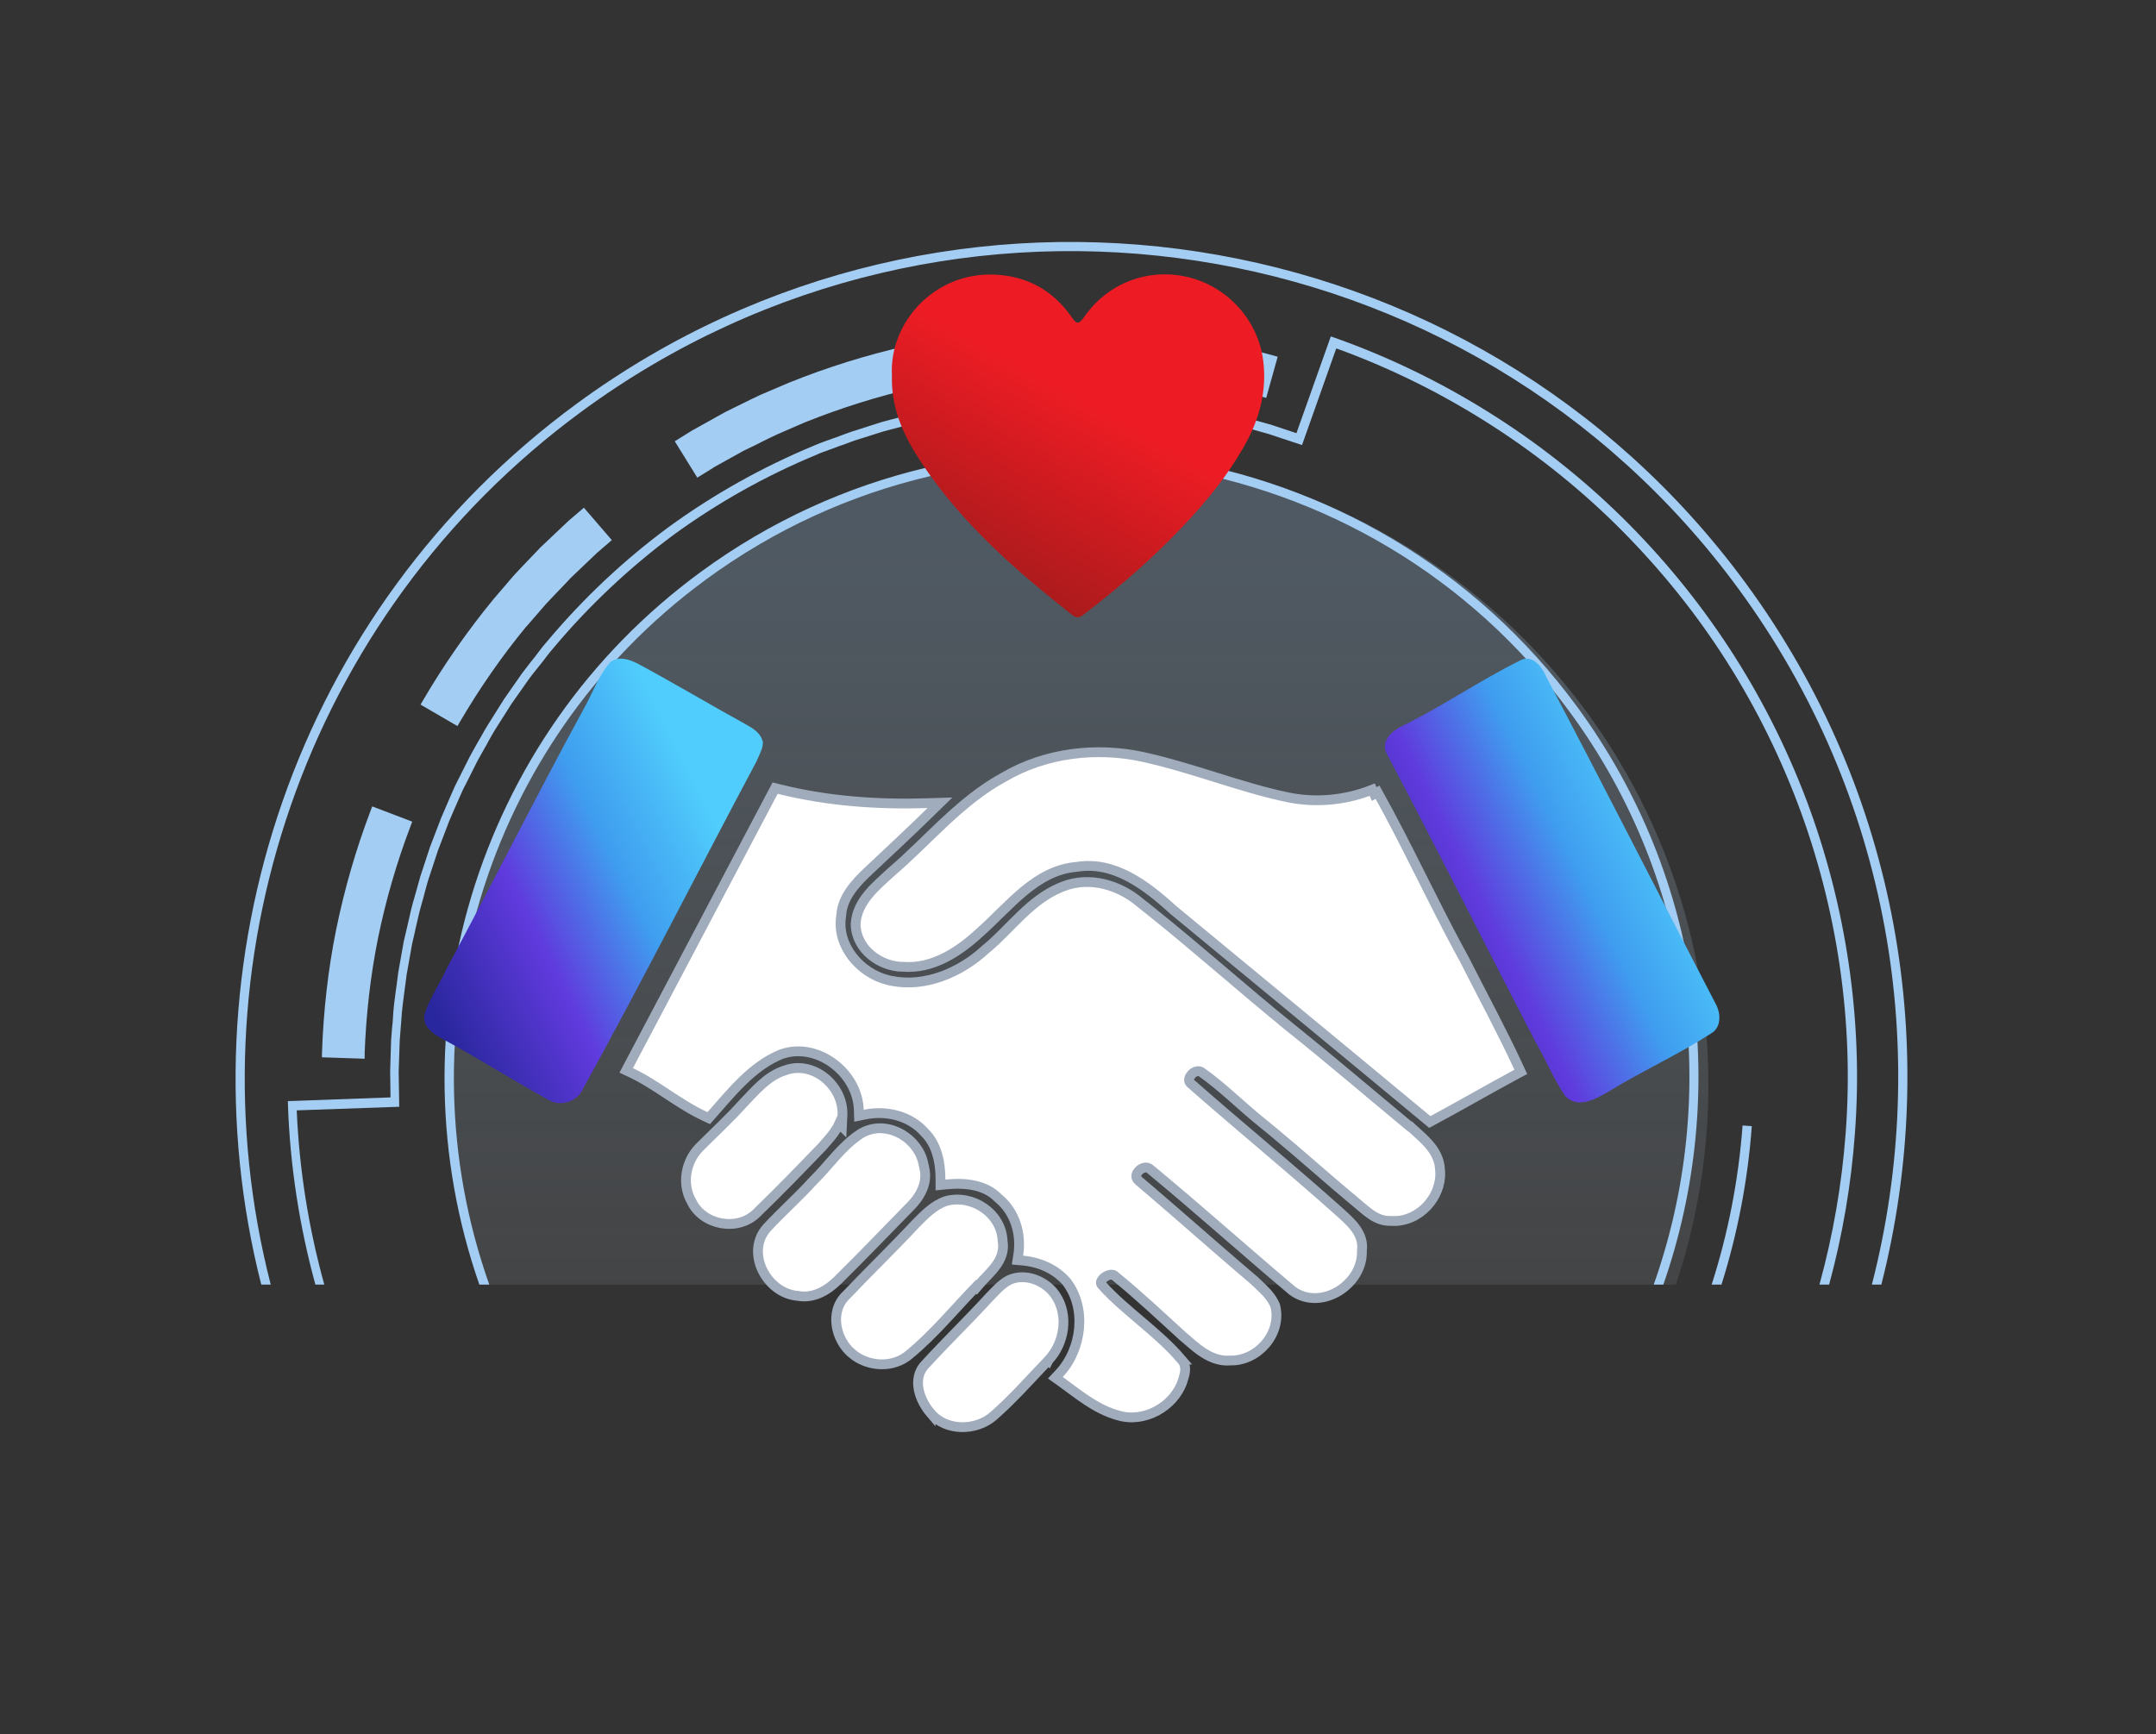 <svg width="220" height="177" viewBox="0 0 220 177" fill="none" xmlns="http://www.w3.org/2000/svg">
<rect x="0" y="0" width="220" height="177" fill="#333333" stroke="none"/>
<g clip-path="url(#clip0_3344_104276)">
<path d="M110 46.344C145.524 46.344 174.323 75.142 174.323 110.667C174.323 117.811 173.157 124.684 171.007 131.104H48.993C46.843 124.684 45.677 117.811 45.677 110.667C45.677 75.142 74.475 46.344 110 46.344Z" fill="url(#paint0_linear_3344_104276)" fill-opacity="0.25"/>
<path d="M178.146 59.531C193.822 80.907 198.053 107.223 191.974 131.103L191.007 131.103C197.105 107.425 192.945 81.299 177.389 60.086C149.868 22.556 96.959 14.416 59.429 41.937C30.812 62.923 19.285 98.67 27.626 131.104L26.659 131.104C18.343 98.372 30.012 62.346 58.874 41.181C96.816 13.357 150.322 21.588 178.146 59.531Z" fill="#A4CDF3"/>
<path d="M160.943 72.146C173.869 89.773 176.422 111.874 169.73 131.103L168.748 131.103C175.482 112.082 173.011 90.16 160.2 72.69C139.633 44.643 100.105 38.563 72.058 59.13C49.086 75.977 40.859 105.55 49.928 131.104L48.914 131.104C39.891 105.239 48.276 75.407 71.49 58.383C99.95 37.513 140.072 43.686 160.943 72.146Z" fill="#A4CDF3"/>
<path d="M165.467 52.745C169.624 56.828 173.303 61.325 176.446 66.13C179.62 70.978 182.25 76.181 184.302 81.576C188.414 92.464 190.141 104.256 189.277 115.661C188.9 120.89 188.011 126.076 186.645 131.103L185.659 131.103C187.046 126.058 187.95 120.848 188.336 115.589C189.191 104.317 187.491 92.676 183.408 81.914C181.383 76.584 178.779 71.446 175.646 66.654C172.543 61.904 168.89 57.472 164.786 53.434C156.744 45.555 146.925 39.38 136.354 35.556L132.859 45.421L129.42 44.28L126.387 43.436C125.985 43.349 125.56 43.26 125.148 43.16C124.889 43.096 124.617 43.042 124.358 42.977C123.405 42.745 122.43 42.57 121.48 42.4C121.074 42.337 120.659 42.261 120.243 42.185C119.923 42.124 119.599 42.086 119.227 42.041L116.606 41.699C116.501 41.694 116.306 41.676 116.293 41.675L116.088 41.656C115.689 41.631 115.29 41.606 114.881 41.568C113.906 41.479 112.903 41.41 111.916 41.392C111.637 41.386 111.38 41.383 111.114 41.367C110.678 41.348 110.241 41.33 109.815 41.325L106.67 41.367L103.538 41.568C103.104 41.612 102.68 41.669 102.246 41.712C101.986 41.733 101.723 41.778 101.463 41.799C101.265 41.817 101.054 41.845 100.855 41.863C100.346 41.919 99.875 41.969 99.41 42.057L96.793 42.472C96.681 42.492 96.591 42.514 96.479 42.534L95.268 42.787C95.029 42.835 94.765 42.881 94.512 42.939C94.084 43.02 93.667 43.114 93.236 43.219L90.182 44.019L87.192 44.964C86.791 45.109 86.391 45.255 85.976 45.411C85.733 45.483 85.486 45.58 85.239 45.676C85.02 45.752 84.825 45.832 84.606 45.908C84.153 46.071 83.714 46.223 83.305 46.416C78.142 48.552 73.239 51.302 68.728 54.588C64.248 57.916 60.151 61.766 56.566 66.025C56.255 66.38 55.968 66.74 55.677 67.122C55.539 67.308 55.414 67.484 55.265 67.657C55.113 67.853 54.946 68.059 54.78 68.266C54.507 68.614 54.224 68.949 53.974 69.301L52.161 71.879L50.484 74.528C50.268 74.897 50.039 75.277 49.834 75.661C49.725 75.888 49.593 76.112 49.461 76.336L48.855 77.415C48.803 77.517 48.755 77.595 48.702 77.697L47.523 80.042C47.286 80.47 47.098 80.905 46.891 81.374C46.814 81.557 46.724 81.751 46.647 81.935C46.548 82.176 46.426 82.413 46.328 82.654C46.156 83.055 45.985 83.456 45.813 83.857L44.69 86.798L43.705 89.784C43.581 90.192 43.467 90.615 43.353 91.037C43.289 91.296 43.225 91.555 43.151 91.799C42.871 92.745 42.635 93.722 42.426 94.679C42.34 95.081 42.255 95.483 42.158 95.871L42.119 96.048C42.09 96.153 42.047 96.355 42.047 96.355L41.589 98.933C41.527 99.254 41.462 99.598 41.435 99.935C41.382 100.354 41.32 100.76 41.268 101.179C41.145 102.137 41.005 103.129 40.953 104.098C40.937 104.364 40.906 104.64 40.89 104.906C40.848 105.339 40.815 105.786 40.787 106.209L40.681 109.355L40.738 112.953L30.279 113.322C30.53 119.312 31.483 125.298 33.091 131.104L32.183 131.103C30.55 125.141 29.601 118.994 29.387 112.855L29.375 112.377L39.848 111.998L39.812 109.294L39.911 106.111C39.943 105.664 39.976 105.217 40.018 104.784C40.058 104.522 40.074 104.256 40.091 103.99C40.136 102.983 40.266 101.977 40.402 101.01C40.465 100.604 40.528 100.199 40.566 99.79C40.611 99.418 40.67 99.036 40.731 98.716L41.189 96.137C41.198 96.078 41.213 96.018 41.228 95.96L41.308 95.606C41.418 95.207 41.49 94.816 41.587 94.427C41.799 93.447 42.025 92.456 42.322 91.476C42.396 91.231 42.46 90.972 42.534 90.727C42.648 90.305 42.762 89.883 42.89 89.451L43.878 86.441L45.018 83.467C45.194 83.042 45.366 82.641 45.551 82.23C45.649 81.988 45.757 81.761 45.855 81.52C45.946 81.326 46.024 81.143 46.101 80.959C46.293 80.501 46.513 80.022 46.753 79.57L47.933 77.224C47.985 77.122 48.051 77.01 48.104 76.909L48.709 75.829C48.841 75.606 48.974 75.382 49.092 75.168C49.311 74.775 49.53 74.381 49.773 73.991L51.454 71.319L53.271 68.717C53.548 68.345 53.821 67.996 54.094 67.647C54.26 67.441 54.413 67.245 54.579 67.039C54.704 66.863 54.852 66.69 54.977 66.514C55.267 66.131 55.572 65.739 55.911 65.363C59.528 61.06 63.669 57.156 68.228 53.791C72.808 50.454 77.777 47.678 82.981 45.512C83.427 45.312 83.893 45.139 84.345 44.977C84.551 44.911 84.771 44.835 84.966 44.755C85.223 44.673 85.456 44.586 85.703 44.49C86.117 44.334 86.532 44.178 86.956 44.036L89.974 43.071L93.041 42.262C93.486 42.147 93.927 42.056 94.369 41.965C94.622 41.906 94.862 41.857 95.115 41.798L96.326 41.546C96.439 41.527 96.565 41.497 96.678 41.478L99.294 41.062C99.797 40.969 100.306 40.912 100.801 40.867C101.013 40.838 101.211 40.821 101.409 40.802C101.683 40.771 101.943 40.749 102.193 40.715C102.64 40.661 103.088 40.608 103.532 40.579L106.688 40.38L109.87 40.333C110.32 40.342 110.77 40.349 111.207 40.367C111.473 40.384 111.739 40.401 111.995 40.403C112.995 40.411 114.019 40.507 115.008 40.586C115.393 40.621 115.802 40.66 116.201 40.684L116.395 40.69C116.528 40.698 116.638 40.703 116.757 40.721L119.378 41.063C119.774 41.112 120.107 41.163 120.451 41.228C120.843 41.301 121.259 41.377 121.665 41.44C122.625 41.624 123.623 41.802 124.6 42.038C124.849 42.088 125.122 42.142 125.38 42.206C125.806 42.296 126.242 42.4 126.654 42.5L129.709 43.349L132.288 44.209L135.797 34.334L136.249 34.49C147.12 38.348 157.225 44.652 165.467 52.745Z" fill="#A4CDF3"/>
<path d="M37.204 107.588C37.35 103.544 37.806 99.549 38.574 95.748C39.367 91.865 40.487 87.996 41.899 84.294L42.064 83.855L37.982 82.299L37.816 82.738C36.32 86.671 35.143 90.751 34.3 94.882C33.481 98.932 33.002 103.156 32.858 107.432L32.846 107.906L37.206 108.052L37.218 107.577L37.204 107.588Z" fill="#A4CDF3"/>
<path d="M53.71 63.951L55.67 61.689C56.109 61.219 56.533 60.76 56.982 60.303C57.231 60.037 57.489 59.783 57.738 59.516L58.235 58.982L60.939 56.407L62.431 55.123L59.582 51.815L58.008 53.16L55.135 55.88L54.597 56.445C54.348 56.712 54.103 56.955 53.854 57.222C53.374 57.722 52.895 58.222 52.425 58.736L50.372 61.13C47.698 64.382 45.268 67.878 43.147 71.508L42.913 71.911L46.679 74.102L46.912 73.699C48.915 70.283 51.193 66.983 53.714 63.928L53.71 63.951Z" fill="#A4CDF3"/>
<path d="M72.775 47.727L75.632 46.14C75.766 46.063 75.913 45.975 76.044 45.922L76.716 45.598C77.046 45.441 77.375 45.285 77.708 45.104C78.264 44.823 78.844 44.546 79.396 44.289L82.143 43.1C85.839 41.618 89.661 40.423 93.521 39.539L93.976 39.439L93.018 35.189L92.563 35.29C88.464 36.222 84.412 37.479 80.494 39.062L77.592 40.3C76.961 40.594 76.34 40.901 75.733 41.198C75.403 41.355 75.084 41.526 74.769 41.673L74.055 42.027C73.907 42.114 73.749 42.187 73.588 42.284L70.583 43.959L68.855 45.036L71.153 48.747L72.812 47.721L72.775 47.727Z" fill="#A4CDF3"/>
<path d="M105.111 37.941C109.076 37.72 113.079 37.811 117.034 38.212C120.9 38.636 124.838 39.388 128.748 40.478L129.204 40.61L130.376 36.407L129.92 36.276C125.785 35.139 121.612 34.326 117.504 33.889C113.31 33.451 109.065 33.348 104.864 33.593L104.396 33.618L104.653 37.98L105.121 37.954L105.111 37.941Z" fill="#A4CDF3"/>
<path d="M178.755 114.933C178.351 120.447 177.304 125.894 175.661 131.104L174.659 131.103C176.336 125.878 177.406 120.406 177.814 114.861L178.755 114.933Z" fill="#A4CDF3"/>
<path d="M96.54 122.573C99.195 121.853 102.186 123.799 102.307 126.639C102.49 127.68 102.112 128.517 101.606 129.204C101.353 129.547 101.061 129.864 100.784 130.155C100.499 130.454 100.237 130.719 100.005 130.988L99.654 131.398L99.591 131.336C97.42 133.589 95.302 136.157 92.823 138.21C91.156 139.678 88.536 139.517 86.918 138.123V138.122C86.092 137.431 85.521 136.369 85.363 135.281C85.205 134.19 85.458 133.016 86.363 132.172C87.538 130.936 88.733 129.731 89.918 128.531C91.106 127.327 92.285 126.128 93.433 124.899L93.446 124.887C94.262 124.07 95.201 123.034 96.508 122.583L96.525 122.577L96.54 122.573Z" fill="white" stroke="#A0ABBB"/>
<path d="M102.927 130.657C103.782 130.242 104.745 130.278 105.587 130.574C106.428 130.869 107.194 131.437 107.684 132.158C109.093 134.203 108.621 137.093 106.988 138.815L106.987 138.817L106.986 138.816C105.185 140.697 103.376 142.753 101.372 144.512L101.37 144.513C100.477 145.29 99.27 145.68 98.101 145.652C96.932 145.624 95.754 145.176 94.957 144.218V144.219C94.429 143.603 93.947 142.761 93.759 141.884C93.57 140.999 93.672 140.02 94.41 139.257C95.485 138.08 96.59 136.945 97.689 135.816C98.793 134.683 99.889 133.554 100.956 132.388L100.971 132.372C101.488 131.856 102.094 131.12 102.903 130.67L102.915 130.663L102.927 130.657Z" fill="white" stroke="#A0ABBB"/>
<path d="M87.879 115.666C89.242 114.867 90.815 115.059 92.039 115.783C93.133 116.431 94.004 117.537 94.239 118.848L94.325 119.223C94.708 120.899 93.74 122.32 92.737 123.285C90.358 125.705 87.96 128.225 85.489 130.656C84.483 131.661 83.043 132.561 81.399 132.252C79.797 132.127 78.463 131 77.804 129.643C77.18 128.358 77.115 126.763 78.088 125.512L78.297 125.266C79.056 124.446 79.864 123.658 80.661 122.877C81.46 122.092 82.25 121.313 82.987 120.496L83.008 120.473C83.803 119.698 84.491 118.852 85.268 117.992C86.03 117.148 86.855 116.319 87.864 115.676L87.872 115.67L87.879 115.666Z" fill="white" stroke="#A0ABBB"/>
<path d="M80.116 109.231C81.609 108.695 83.116 109.137 84.21 110.04C85.298 110.939 86.032 112.338 85.963 113.812L85.911 114.942L85.639 114.672C85.483 115.016 85.287 115.332 85.075 115.625C84.709 116.128 84.267 116.604 83.9 117.029L83.891 117.039L83.881 117.049C81.701 119.31 79.512 121.578 77.243 123.768C76.277 124.757 74.887 125.068 73.624 124.848C72.367 124.629 71.166 123.874 70.576 122.641C69.533 120.85 69.959 118.511 71.393 117.077C72.91 115.561 74.461 114.129 75.866 112.564L75.873 112.558L75.878 112.551C76.442 111.967 77.061 111.267 77.732 110.669C78.408 110.067 79.181 109.526 80.116 109.232V109.231Z" fill="white" stroke="#A0ABBB"/>
<path d="M79.474 80.527C84.436 81.768 89.526 82.13 94.631 81.97L95.913 81.93L94.998 82.826C92.889 84.894 90.737 86.884 88.597 88.902V88.903C87.216 90.203 85.949 91.619 85.84 93.425L85.838 93.45L85.835 93.476C85.338 96.489 87.743 99.352 90.689 100.045L90.975 100.105L90.984 100.106C94.379 100.793 97.985 99.269 100.54 96.911L100.551 96.9L100.564 96.891C101.84 95.854 102.93 94.621 104.195 93.408C105.357 92.294 106.628 91.241 108.195 90.584L108.512 90.458C111.229 89.409 114.24 90.337 116.321 92.111L117.315 92.899C119.626 94.747 121.888 96.655 124.14 98.566C126.717 100.753 129.281 102.944 131.905 105.063H131.904C135.946 108.306 139.879 111.672 143.829 114.946H143.885L144.03 115.081C144.584 115.597 145.299 116.187 145.856 116.844C146.421 117.511 146.881 118.311 146.937 119.314L146.958 119.577C147.027 120.886 146.489 122.152 145.623 123.081C144.701 124.07 143.371 124.714 141.925 124.604C141.176 124.638 140.541 124.367 140.003 124.02C139.472 123.676 138.967 123.209 138.557 122.874L138.554 122.872C135.616 120.436 132.846 117.937 129.941 115.527L128.687 114.501C127.644 113.663 126.65 112.76 125.662 111.893C124.669 111.021 123.675 110.177 122.607 109.425L122.491 109.363C122.207 109.251 121.836 109.36 121.553 109.695C121.403 109.873 121.331 110.063 121.331 110.216C121.33 110.331 121.368 110.456 121.505 110.581L121.57 110.635L121.586 110.647L121.602 110.661C125.965 114.496 130.48 118.228 134.867 122.076L136.739 123.733L136.744 123.738C137.228 124.184 137.854 124.722 138.31 125.343C138.77 125.97 139.098 126.732 138.969 127.652C139.038 129.371 137.996 130.9 136.628 131.748C135.241 132.608 133.407 132.834 131.906 131.755L131.875 131.731C126.954 127.583 122.255 123.363 117.352 119.312L117.345 119.307C117.054 119.057 116.586 119.11 116.219 119.478C116.048 119.649 115.957 119.842 115.945 120.006C115.934 120.147 115.976 120.314 116.173 120.487L117.659 121.754C119.141 123.025 120.615 124.308 122.086 125.59C123.559 126.872 125.029 128.153 126.507 129.421L127.989 130.684L128.004 130.697L128.019 130.712C128.195 130.888 128.377 131.058 128.569 131.239C128.758 131.418 128.954 131.607 129.141 131.805C129.469 132.151 129.785 132.543 130.016 133.014L130.11 133.22L130.125 133.256L130.133 133.293C130.482 134.711 130.012 136.126 129.134 137.16C128.263 138.186 126.953 138.884 125.535 138.849C124.487 138.933 123.586 138.566 122.808 138.066C122.038 137.573 121.325 136.906 120.707 136.384L120.693 136.372C118.418 134.3 116.208 132.211 113.835 130.28L113.807 130.257L113.782 130.229C113.688 130.128 113.55 130.074 113.349 130.092C113.14 130.11 112.901 130.206 112.699 130.36C112.493 130.517 112.377 130.694 112.343 130.831C112.318 130.934 112.327 131.048 112.474 131.19L112.486 131.202L112.498 131.215C113.705 132.541 115.094 133.703 116.507 134.902C117.911 136.094 119.337 137.322 120.56 138.752H120.559C120.924 139.157 120.97 139.623 120.918 140.018C120.872 140.374 120.723 140.775 120.661 140.995L120.657 141.009L120.652 141.023C119.761 143.563 116.749 145.264 114.085 144.451V144.45C111.755 143.81 109.911 142.19 108.156 140.941L107.689 140.609L108.081 140.191C110.405 137.715 110.909 133.506 108.829 130.817C107.715 129.523 106.068 128.803 104.355 128.65L103.822 128.603L103.905 128.074C104.246 125.913 103.559 123.673 101.897 122.307L101.875 122.289L101.856 122.27C100.525 120.902 98.502 120.682 96.518 120.881L95.968 120.936V120.383C95.968 118.572 95.571 116.758 94.339 115.562L94.327 115.55L94.314 115.536C92.838 113.876 90.443 113.294 88.234 113.751L87.651 113.872L87.633 113.276C87.578 111.37 86.51 109.604 84.967 108.487C83.43 107.374 81.472 106.942 79.658 107.616C76.76 108.817 74.704 111.409 72.566 113.835L72.319 114.115L71.981 113.958C70.587 113.313 69.322 112.483 68.097 111.677C66.862 110.864 65.668 110.075 64.371 109.466L63.897 109.243L64.141 108.779L78.911 80.779L79.093 80.433L79.474 80.527Z" fill="white" stroke="#A0ABBB"/>
<path d="M102.42 79.319C106.666 76.827 111.849 76.212 116.605 77.246C119.139 77.798 121.609 78.574 124.052 79.336C126.502 80.1 128.927 80.852 131.408 81.372C134.264 81.959 137.281 81.686 140.024 80.589L140.225 81.038L140.565 80.85C142.129 83.653 143.571 86.515 145.001 89.366C146.255 91.864 147.5 94.354 148.818 96.801L149.387 97.847L149.392 97.855L149.396 97.862C151.248 101.525 153.243 105.192 154.988 108.965L155.185 109.393L154.769 109.615C153.338 110.381 151.916 111.178 150.489 111.978C149.063 112.776 147.632 113.578 146.191 114.35L145.895 114.509L145.636 114.293C137.018 107.131 128.36 100.012 119.7 92.849L119.691 92.841L119.681 92.833C116.878 90.274 113.646 87.861 109.902 88.466L109.882 88.469L109.863 88.471C107.801 88.641 106.105 89.614 104.52 90.917C103.727 91.57 102.97 92.298 102.211 93.041C101.46 93.777 100.701 94.531 99.922 95.218C97.884 97.093 95.205 98.919 92.119 98.668C89.824 98.657 87.357 96.894 87.31 94.334V94.315L87.311 94.296C87.38 93.077 87.945 92.087 88.64 91.253C89.323 90.433 90.187 89.704 90.866 89.064L90.876 89.056L90.885 89.048C92.777 87.438 94.492 85.66 96.35 83.925C98.191 82.206 100.14 80.563 102.42 79.319Z" fill="white" stroke="#A0ABBB"/>
<path d="M77.793 75.574C77.55 74.724 76.741 74.279 76.012 73.874C72.411 71.892 68.891 69.788 65.29 67.845C64.4 67.36 63.226 66.874 62.295 67.562C61.041 68.978 60.434 70.84 59.504 72.458C54.729 81.198 50.318 90.06 45.625 98.759C44.896 100.337 43.925 101.753 43.359 103.372C42.954 104.667 44.209 105.557 45.18 106.042C48.781 107.985 52.261 110.21 55.862 112.193C57.157 113.043 58.977 112.436 59.544 111.019C65.613 100.013 71.278 88.805 77.186 77.718C77.469 77.031 77.914 76.343 77.833 75.614L77.793 75.574Z" fill="url(#paint1_linear_3344_104276)"/>
<path d="M157.708 68.904C157.223 67.892 156.251 66.719 155.038 67.447C151.032 69.43 147.35 71.979 143.344 73.962C142.211 74.447 140.754 75.58 141.523 76.956C146.662 86.667 151.598 96.54 156.656 106.292C157.749 108.113 158.517 110.136 159.731 111.876C161.067 113.251 162.968 112.078 164.304 111.309C167.662 109.246 171.263 107.627 174.581 105.483C175.714 104.835 175.593 103.338 175.026 102.367C169.24 91.24 163.575 80.031 157.708 68.944V68.904Z" fill="url(#paint2_linear_3344_104276)"/>
<path d="M91.013 38.316C90.718 32.914 95.371 27.709 101.593 28.031C104.808 28.198 107.429 29.627 109.302 32.295C109.797 33.001 110.018 33.239 110.628 32.354C113.031 28.864 117.195 27.311 121.247 28.287C125.23 29.245 128.367 32.649 128.897 36.782C129.289 39.844 128.539 42.704 127.036 45.39C124.982 49.062 122.263 52.193 119.317 55.141C116.626 57.834 113.735 60.298 110.718 62.613C110.316 62.922 109.984 63.213 109.436 62.783C103.696 58.27 98.217 53.491 94.105 47.348C92.308 44.666 90.908 41.806 91.013 38.316Z" fill="url(#paint3_linear_3344_104276)"/>
</g>
<defs>
<linearGradient id="paint0_linear_3344_104276" x1="110" y1="54.585" x2="110" y2="179.183" gradientUnits="userSpaceOnUse">
<stop stop-color="#A4CDF3"/>
<stop offset="1" stop-color="#F7F8F9" stop-opacity="0"/>
</linearGradient>
<linearGradient id="paint1_linear_3344_104276" x1="71.362" y1="158.154" x2="102.165" y2="142.919" gradientUnits="userSpaceOnUse">
<stop stop-color="#29279D"/>
<stop offset="0.375" stop-color="#603ADD"/>
<stop offset="0.68" stop-color="#3F9DEF"/>
<stop offset="1" stop-color="#50CDFC"/>
</linearGradient>
<linearGradient id="paint2_linear_3344_104276" x1="169.046" y1="158.011" x2="199.599" y2="143.061" gradientUnits="userSpaceOnUse">
<stop stop-color="#29279D"/>
<stop offset="0.375" stop-color="#603ADD"/>
<stop offset="0.68" stop-color="#3F9DEF"/>
<stop offset="1" stop-color="#50CDFC"/>
</linearGradient>
<linearGradient id="paint3_linear_3344_104276" x1="94.931" y1="63" x2="108.07" y2="39.491" gradientUnits="userSpaceOnUse">
<stop stop-color="#931A19"/>
<stop offset="1" stop-color="#ED1C24"/>
</linearGradient>
<clipPath id="clip0_3344_104276">
<rect width="220" height="176" fill="white" transform="translate(0 0.989)"/>
</clipPath>
</defs>
</svg>
